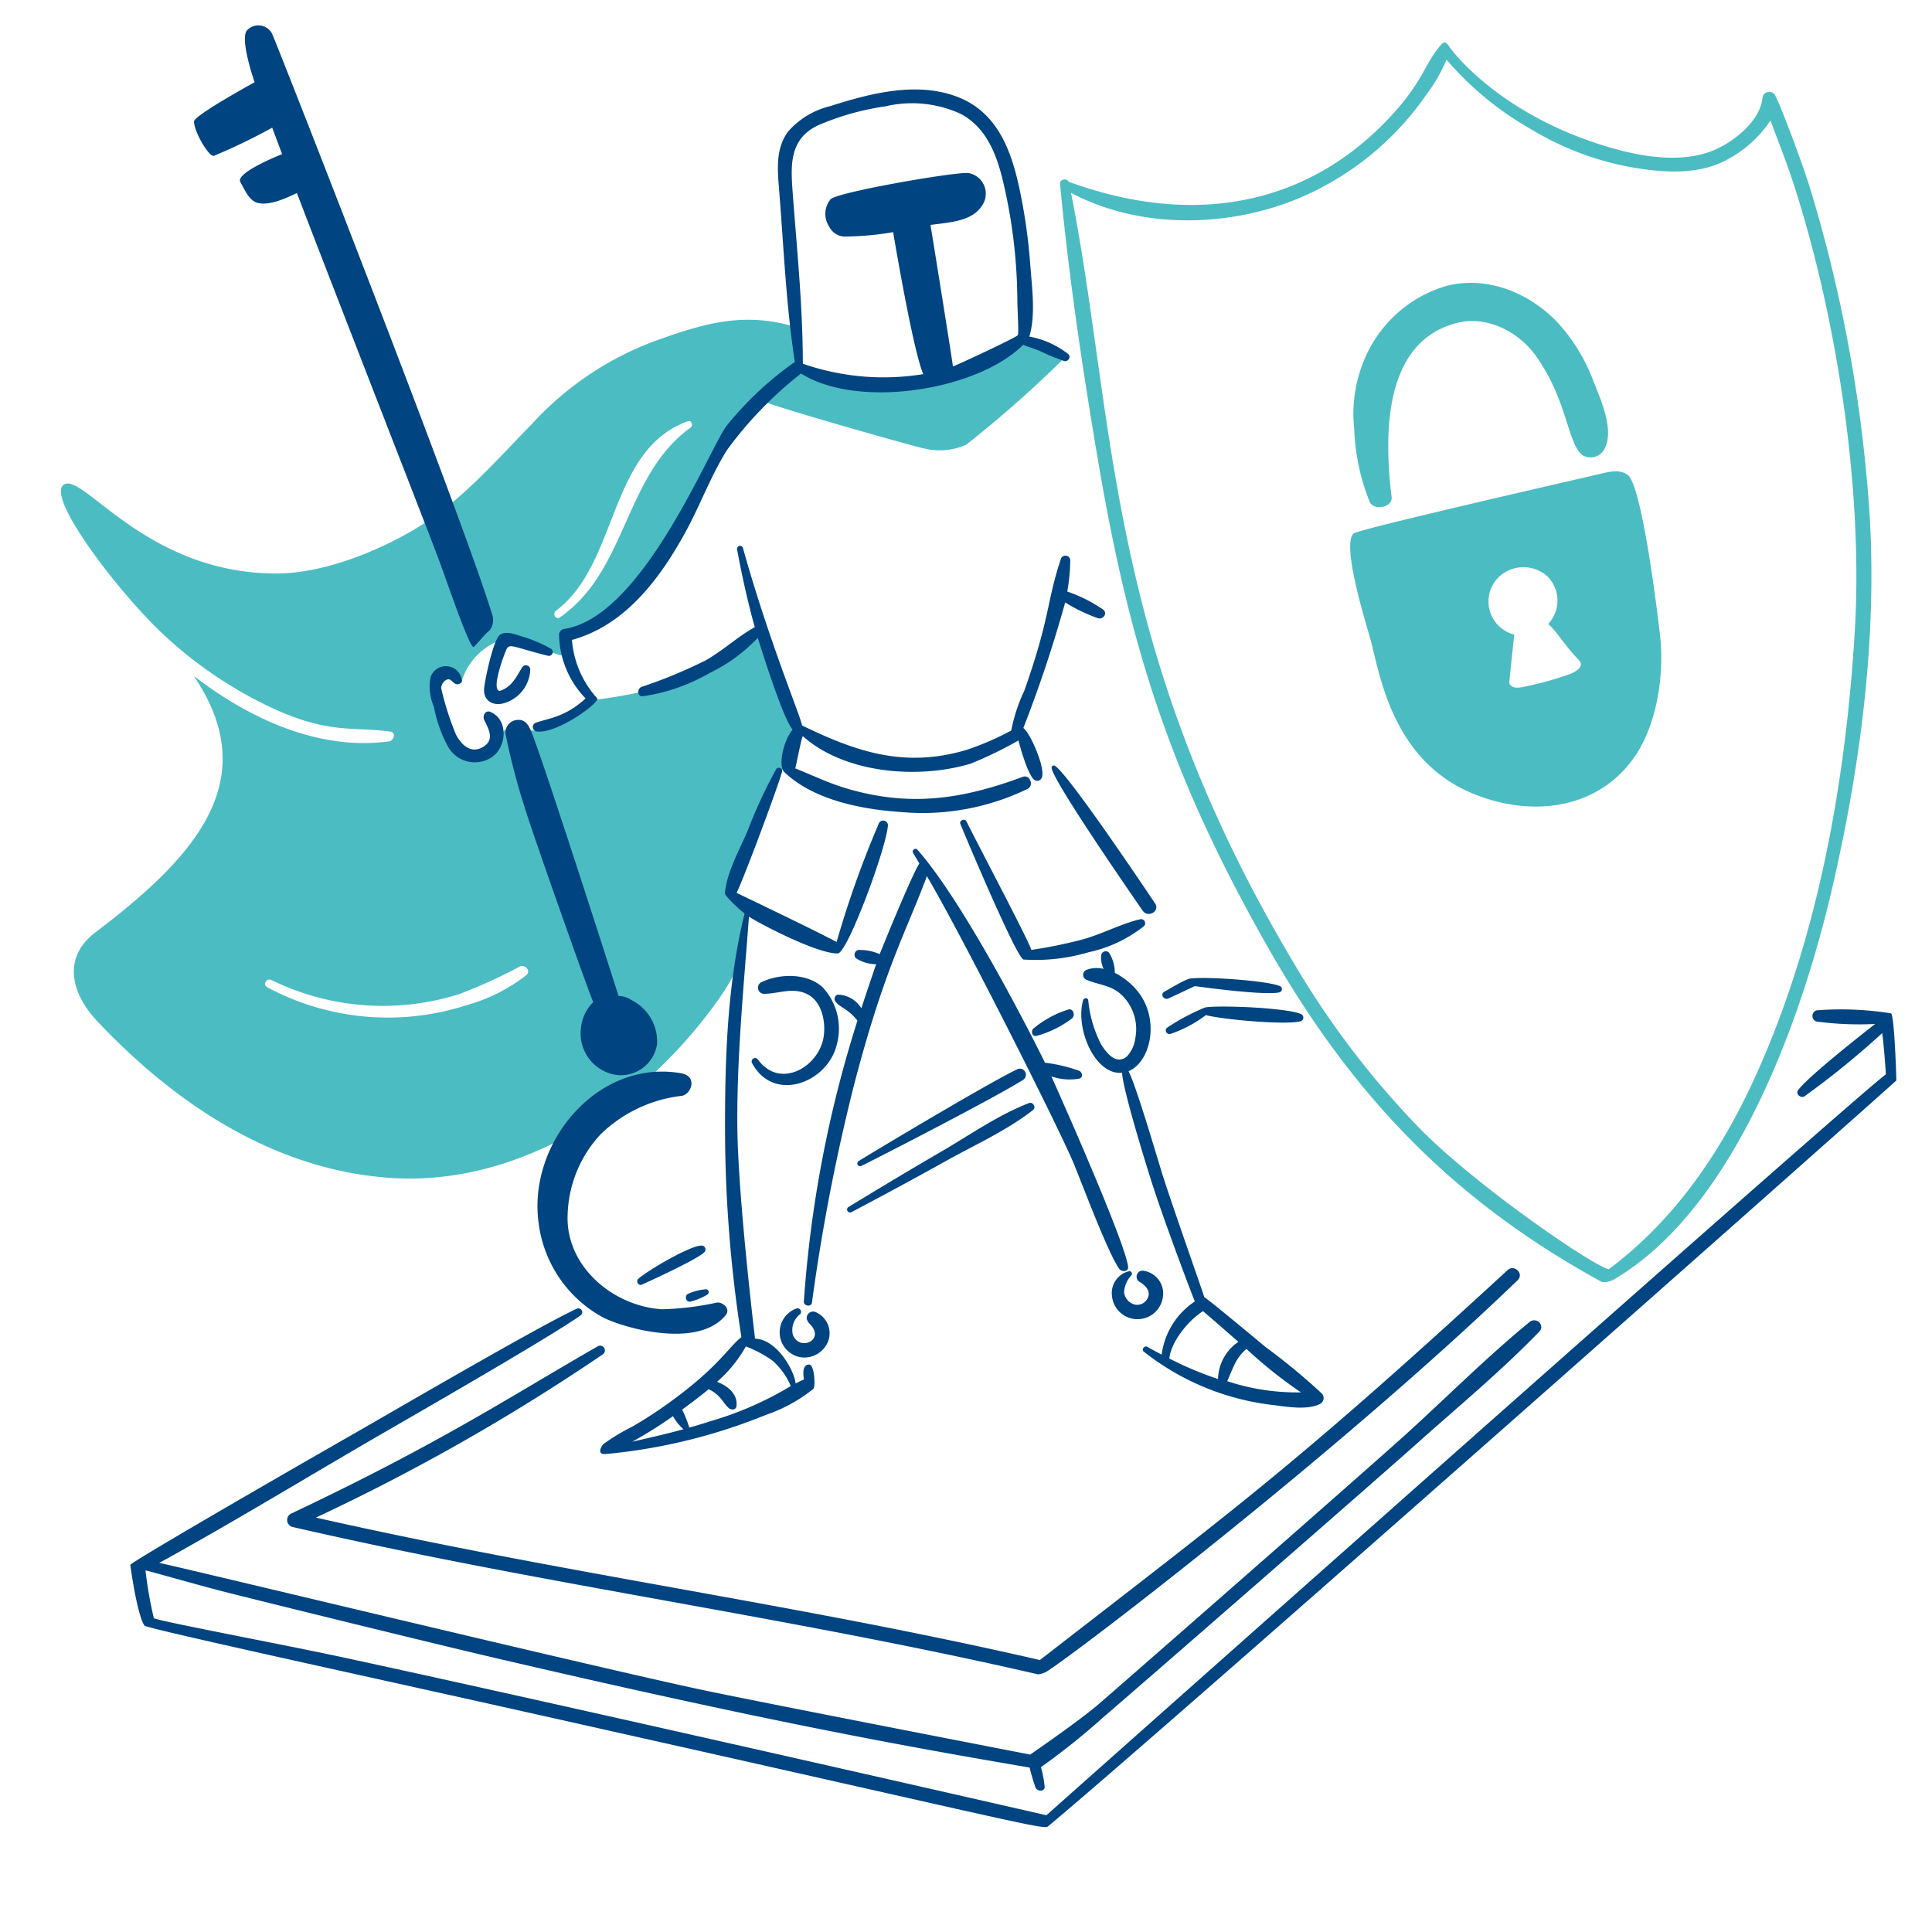 <svg viewBox="0 0 200 200" height="200" width="200" xmlns="http://www.w3.org/2000/svg"><path d="M105.794,35.194c-.881.1-5.009,3.509-9.025,4.048-10.387,1.4-13.879-1.086-14.141-.929.136-1.125.032-4.373-.52-4.533-5.262-1.525-9.4-.239-14.232,1.494A32.556,32.556,0,0,0,55.028,43.93C51.3,47.724,47.751,51.894,43.14,54.663,39,57.152,33.35,59.391,28.506,59.37,15.132,59.313,8.655,48.955,6.634,50.15s5.771,11.367,10.419,15.662a43.536,43.536,0,0,0,10.62,7.244c6.223,3,8.741,2.135,12.727,2.677.639.087.372.948-.138,1.017-7.274.974-14.416-2.33-20.206-6.78,7.311,10.784.178,18.7-10.177,26.548-3.452,2.616-2.528,6.32.205,9.215,7.978,8.454,18.13,15.289,30.1,16.188,13.457,1.012,26.28-7.335,34.1-18.332a22.31,22.31,0,0,0,2.408-4.215c.67-1.492.657-3.943.763-5.574a8.537,8.537,0,0,1-1.464-.765c-.745-.792,3.864-11.513,4.564-12.813.2-.376.576-.809.968-.64-.669-.289.818-2.962.965-3.307.413-.97-2.874-9.141-3.332-10.966-.948.444-2.875,1.929-5.277,3.392a52.9,52.9,0,0,1-6.133,2.592,46.242,46.242,0,0,1-6.217,1.153S57.963,76.058,55,75.6c-.856-.131-1.773-.562-2.534-.149-.7.376-.9,1.281-1.448,1.849-.939.966-2.665.641-3.615-.315a7.7,7.7,0,0,1-1.659-3.631,3.915,3.915,0,0,1,.041-3,1.057,1.057,0,0,1,1.986.28,6.484,6.484,0,0,1,4.213-4.415c3.045-.942,4.163,1.557,6.729,1.711a2.71,2.71,0,0,1,1.039-2.472A12.519,12.519,0,0,1,62.3,64.133c4.938-2.357,7.548-7.643,9.524-12.445a28.371,28.371,0,0,1,7.053-10.216c.7.491,16.125,4.862,16.884,4.973a6.763,6.763,0,0,0,4.261-.41,120.863,120.863,0,0,0,10-8.814C109.8,36.436,106.42,35.125,105.794,35.194ZM47.519,102.915a52.769,52.769,0,0,0,6.286-2.862c.544-.249,1.2.434.684.887a17.707,17.707,0,0,1-6.195,3.117A26.448,26.448,0,0,1,27.66,102.2c-.5-.262-.058-1,.438-.749A26.2,26.2,0,0,0,47.519,102.915ZM71.471,44.28c-6.866,4.947-6.548,14.834-13.51,19.627-.431.3-.808-.39-.4-.692,6.482-4.84,5.383-16.626,13.632-19.606C71.611,43.457,71.782,44.056,71.471,44.28Z" fill="#4cbcc3"/><path d="M193.326,50.446a148.81,148.81,0,0,0-6-31.129c-.982-3.1-3.085-8.581-3.512-9.332a.7.7,0,0,0-1.363.185c-.275,2.439-3.133,4.663-5.295,5.484-3.04,1.155-6.747.639-9.79-.189C155.549,12.25,150.342,5.308,150.052,4.857s-.529-.6-.782-.324c-1.854,2-1.862,4.109-6.207,8.444C135.2,20.823,124.03,23.7,110.63,18.816c-.186-.4-.942-.28-.895.218.9,9.624,2.34,19.271,3.96,28.8,3.305,19.428,7.6,32.7,17.537,50.192,8.608,15.149,18.937,26.1,34.484,34.625.419.229,1.169-.094,1.26-.147,12.49-7.228,19.535-26.817,22.765-40.878C192.807,78.275,194.57,64.14,193.326,50.446Zm-1.333,15.162c-.964,15.485-3.8,31.515-10.229,45.72-3.535,7.809-8.313,14.9-15.236,20.071-1.982-.57-13.762-8.713-19.471-14.491A90.8,90.8,0,0,1,133.724,99.34C114.316,66.653,115.51,43.286,110.87,19.959c7.135,3.8,16.323,3.619,23.653.535A30.344,30.344,0,0,0,147.694,9.743a16.144,16.144,0,0,0,2.043-3.571,32.772,32.772,0,0,0,8.825,7.243,30.311,30.311,0,0,0,10.787,3.976c3.193.52,6.826.706,9.707-1.015a12.1,12.1,0,0,0,4.226-3.908c.765,2.094,1.6,4.163,2.3,6.286C190.012,32.3,192.94,50.394,191.993,65.608Z" fill="#4cbcc3"/><path d="M141.792,51.956c.432.949,2.4.567,2.267-.486-.752-6.218-.966-16.041,6.735-18.032,3.143-.812,6.444.925,8.219,3.428,3.309,4.665,3.229,9.093,4.841,10.275a1.614,1.614,0,0,0,2.185-.573c1.149-1.914-.308-5.138-1.066-7.06a18.674,18.674,0,0,0-3.721-6.112c-2.936-3.087-7.281-4.873-11.517-3.8a13.251,13.251,0,0,0-8.612,7.909,14.489,14.489,0,0,0-.931,6.953A22.106,22.106,0,0,0,141.792,51.956Z" fill="#4cbcc3"/><path d="M107.651,171.847C82.511,166.054,58.265,162.88,32.7,157.1a214.769,214.769,0,0,0,29.677-16.881.492.492,0,0,0-.5-.848c-9.1,5.22-16.256,10-31.795,17.342a.747.747,0,0,0,.177,1.352c25.545,5.9,51.454,9.316,77.205,15.265a2.329,2.329,0,0,0,.929-.317c3.462-2.215,30.5-22.935,48.717-40.492.686-.661-.346-1.683-1.042-1.042C134.176,151.622,127.951,156.1,107.651,171.847Z" fill="#004481"/><path d="M195.754,104.9a33.016,33.016,0,0,0-7.7-.311.606.606,0,0,0,0,1.16,33.481,33.481,0,0,0,6.055.252c-1.287,1.018-6.856,5.372-7.969,6.846-.3.4.269.868.651.651a88.843,88.843,0,0,0,8.052-6.55c.078.353.33,3.19.38,4.265-3.538,2.611-83.435,73.624-86.9,76.7,0,0-48.541-11.1-72.62-16.3-6.575-1.419-19.573-3.844-19.782-4.109a43.191,43.191,0,0,1-.861-4.934c.029-.038,5.232,1.453,7.837,2.125,3.091.8,21.67,5.372,27.876,6.823,29.352,6.858,43.261,9.31,55.811,11.459a19.654,19.654,0,0,0,.615,2.064c.184.448,1,.463.94-.127a12.356,12.356,0,0,0-.38-1.982,72.555,72.555,0,0,0,6.526-5.226c2.13-1.795,28.022-24.365,32.312-28.2,4.264-3.816,8.767-7.532,12.741-11.649.644-.668-.308-1.566-1-1-4.433,3.63-8.537,7.756-12.784,11.607-4.194,3.8-29.687,26.115-31.8,27.93s-7.108,5.239-7.108,5.239-28.462-5.512-34.449-6.8c-12.525-2.705-53.046-12.493-55.71-13.042,7.127-3.927,14.115-8.156,21.138-12.258,3.768-2.2,18.956-10.873,22.5-13.38a.4.4,0,0,0-.4-.683C55.789,137.28,40.685,146.1,36.9,148.267,29.33,152.59,13.464,161.752,13.493,162c.14,1.138.8,5.38,1.473,6.288.225.3,24.324,5.552,36.01,8.163,53.328,11.914,57.04,13.008,57.5,12.623,12.6-10.481,87.792-77.116,87.824-77.216C196.334,111.8,196.1,104.98,195.754,104.9Z" fill="#004481"/><path d="M72.638,128.941c-1.145-.041-5.6,2.581-6.57,3.448-.258.231.013.744.353.606.045-.018,5.74-2.579,6.5-3.378A.4.4,0,0,0,72.638,128.941Z" fill="#004481"/><path d="M71.523,134.726a5.737,5.737,0,0,0,1.707-.718.293.293,0,0,0-.146-.541,5.622,5.622,0,0,0-1.787.438C70.78,134.077,71,134.9,71.523,134.726Z" fill="#004481"/><path d="M89.165,120.7c2.832-1.41,14.079-7.216,16.726-8.9a.629.629,0,0,0-.635-1.086c-2.83,1.356-13.694,7.831-16.384,9.488A.29.29,0,0,0,89.165,120.7Z" fill="#004481"/><path d="M88.133,125.487c3.25-1.721,6.485-3.46,9.7-5.255,3.027-1.691,6.388-3.189,9.119-5.337.33-.26-.027-.861-.414-.712-3.242,1.25-6.249,3.38-9.249,5.12-3.181,1.845-6.327,3.738-9.465,5.653A.308.308,0,0,0,88.133,125.487Z" fill="#004481"/><path d="M120.939,103.361c.561-.242,2.74-1.279,2.74-1.279s7.311,1.029,8.779.639a.344.344,0,0,0,.081-.622c-1.277-.579-7.48-1-9.146-.814-.458-.079-2.329,1.092-2.861,1.38C120.064,102.917,120.476,103.561,120.939,103.361Z" fill="#004481"/><path d="M124.771,104.284a22.1,22.1,0,0,0-3.983,2.125.378.378,0,0,0,.365.627,12.973,12.973,0,0,0,3.684-1.954c1.471.423,8.149,1.058,9.788.643a.4.4,0,0,0,0-.772C133.054,104.319,126.3,104.045,124.771,104.284Z" fill="#004481"/><path d="M60.621,72.3c-2.1,1.931-3.736,2.021-5.136,2.513a.468.468,0,0,0,.124.915c2.159.21,6.553-3.042,6.207-3.446a10.175,10.175,0,0,1-2.609-6.038c5.478-1.5,9.064-6.282,11.7-11.063,1.555-2.816,2.652-5.891,4.367-8.615a40.04,40.04,0,0,1,7.648-7.9c5.911,3.726,18.217,1.751,22.964-2.937a.244.244,0,0,0,.023-.033c.563.221,1.145.4,1.707.623a22.909,22.909,0,0,0,2.554,1.054c.394.1.75-.424.416-.716a9.159,9.159,0,0,0-4.032-1.813c.681-2.232.268-5.14.1-7.421a58.158,58.158,0,0,0-1.051-7.559c-.836-4.046-2.218-8.126-6.364-9.787-4.259-1.7-9.129-.417-13.311.913a8.429,8.429,0,0,0-4.31,2.59c-1.329,1.734-1.138,3.934-.972,5.986.484,5.992.719,11.957,1.634,17.9a34.625,34.625,0,0,0-7.09,6.648c-1.905,2.639-8.752,19.864-16.836,21a.626.626,0,0,0-.479.629A9.7,9.7,0,0,0,60.621,72.3Zm24-59.3a27.257,27.257,0,0,1,7.033-1.99,12.049,12.049,0,0,1,7.819.788c2.488,1.334,3.574,3.889,4.244,6.495A54.4,54.4,0,0,1,105.313,31c.012,1.223.169,3.471.051,3.694s-6.221,3.077-6.72,3.242c.021-.136-2.257-14.312-2.322-14.65,1.752-.251,4.183-.323,5.247-1.876a2.168,2.168,0,0,0-1.286-3.491c-1.146-.192-13.658,1.972-14.3,2.708a2.394,2.394,0,0,0-.145,2.837,1.861,1.861,0,0,0,1.842,1.019,30.2,30.2,0,0,0,4.778-.453s2.034,12.209,3.118,14.7a25.456,25.456,0,0,1-12.467-1.078c0-5.84-.6-11.7-1.037-17.522C81.86,17.235,81.631,14.465,84.625,13Z" fill="#004481"/><path d="M109.824,57.854c-1.529,4.605-1.063,5.933-3.786,13.646a17.21,17.21,0,0,0-1.355,4.125,28.981,28.981,0,0,1-4.617,2c-6.311,1.878-11.239.3-17.043-2.529-.066-.754-3.422-8.7-6.119-18.392a.313.313,0,0,0-.6.166c.5,2.722,1.093,5.4,1.829,8.055-1.789.988-3.351,2.48-5.157,3.474a50.726,50.726,0,0,1-6.561,2.708c-.474.181-.467,1.034.132.969a19.28,19.28,0,0,0,6.9-2.4,16.965,16.965,0,0,0,5-3.648c.078.264,2.614,8.467,3.608,9.5-.88.988-1.573,3.721-.86,4.4,3.06,2.926,8.063,3.868,12.173,4.141A24.881,24.881,0,0,0,106.4,81.649c.659-.354.207-1.5-.519-1.232C99.719,82.7,94.22,83.61,87.492,81.576c-1.781-.538-3.446-1.345-5.166-2.031.161-.6.564-2.857.782-3.341,4.238,3.8,11.757,4.519,17.354,2.857a40.492,40.492,0,0,0,4.966-2.41s.932,3.671,1.7,4.113a.5.5,0,0,0,.672-.176c.57-.788-1.125-4.7-1.863-5.226a135.606,135.606,0,0,0,4.331-13,16.531,16.531,0,0,0,3.455,1.654c.484.087.93-.493.514-.883a15.012,15.012,0,0,0-3.754-1.892,20.013,20.013,0,0,0,.311-3.252A.5.5,0,0,0,109.824,57.854Z" fill="#004481"/><path d="M50.125,71.184c-.165,1.386.967,2,2.22,1.556a3.777,3.777,0,0,0,2.548-3.432.452.452,0,0,0-.835-.226c-.574.9-1.037,2.039-2.332,2.448-.882-.12.339-3.395.533-3.895.467-1.206.287-.79,4.468.25a.4.4,0,0,0,.307-.728,14.444,14.444,0,0,0-3.065-1.292c-.649-.2-1.509-.565-2.168-.183C51.11,66.083,50.261,70.039,50.125,71.184Z" fill="#004481"/><path d="M47.817,70.487a1.669,1.669,0,0,0-3.247-.382,5.245,5.245,0,0,0,.348,3.065,14.137,14.137,0,0,0,1.449,4.1,3.175,3.175,0,0,0,4.73.979c1.4-1.166,1.479-3.809-.357-4.561-.494-.2-.808.431-.626.814.483,1.013,1.157,2.111-.18,2.86-1.222.685-2.218-.3-2.743-1.344A29.827,29.827,0,0,1,45.709,71.4c-.181-.444.407-1.283.908-1.026.17.088.408.405.605.445C47.565,70.889,47.84,70.626,47.817,70.487Z" fill="#004481"/><path d="M60.14,106.427a4.344,4.344,0,0,0,3.618,4.844,3.79,3.79,0,0,0,4.261-3.17,4.8,4.8,0,0,0-2.621-4.557,2.438,2.438,0,0,0-1.364-.443c-1.957-6.11-7.839-24.418-9.029-27.348-.261-.643-.627-1.3-1.419-1.227a1.309,1.309,0,0,0-1.244,1.5,70.024,70.024,0,0,0,2.081,7.887c.731,2.43,6.677,19.26,6.993,19.82A4.386,4.386,0,0,0,60.14,106.427Z" fill="#004481"/><path d="M62.34,136.334c2.018,1.082,9.842,3.373,12.764-.166.613-.743-.381-1.413-.884-1.327a30.138,30.138,0,0,1-5.7.695c-5.2-.349-9.968-4.555-9.759-9.746a12.7,12.7,0,0,1,3.424-8.375,14.376,14.376,0,0,1,8.4-3.975c.978-.159,1.665-2.032-.072-2.336-8.65-1.514-15.9,7.218-14.755,15.5A12.963,12.963,0,0,0,62.34,136.334Z" fill="#004481"/><path d="M22.161,16.124a60.721,60.721,0,0,0,6.018-2.908c.34.915,1.026,2.742,1.026,2.742s-4.86,1.9-4.326,2.879c.509.936.953,1.965,1.832,2.177,1.2.29,2.919-.5,4.023-1.029C34.479,29.776,44.334,55,45.4,57.867c1,2.7,3.283,9.455,3.652,9.1.423-.415,1.143-1.328,1.623-1.7a1.713,1.713,0,0,0,.313-1.516C48.1,54.076,28.264,3.5,28.142,3.445a1.605,1.605,0,0,0-2.548-.33c-.835.837.764,5.4.764,5.4s-6.283,3.434-6.274,4.067C20.1,13.679,21.671,16.328,22.161,16.124Z" fill="#004481"/><path d="M109.149,79.248a.229.229,0,0,0-.288.22c.024,1.169,7.668,12.264,9.434,14.81.539.777,1.818.05,1.282-.749C117.8,90.876,110.276,79.724,109.149,79.248Z" fill="#004481"/><path d="M118.434,95.862a.424.424,0,0,0-.41-.7c-2.04.487-3.935,1.535-5.968,2.093a49.562,49.562,0,0,1-5.289,1.081c-.308-1.043-5.586-10.992-6.72-13.309-.169-.346-.777-.1-.631.266.271.679,5.844,13.987,6.55,14.038a19.24,19.24,0,0,0,6.718-.754A13.892,13.892,0,0,0,118.434,95.862Z" fill="#004481"/><path d="M80.962,79.887a.337.337,0,0,0-.613-.258,49.716,49.716,0,0,0-2.926,6.3c-.839,2.014-2.2,4.349-2.379,6.534-.023.28,1.4,1.622,2.04,2.1l-.006.012c-1.765,7.139-2.03,14.765-2.022,22.089a140.454,140.454,0,0,0,1.694,21.752c-1.363,1.071-2.381,3.115-7.481,6.793a44.339,44.339,0,0,1-3.822,2.48,21.167,21.167,0,0,0-2.961,1.787c-.181.15-.836,1.176.3,1.036a57.993,57.993,0,0,0,16.514-4.05,15.98,15.98,0,0,0,4.9-2.691c.231-.225.121-2.515-.44-2.515s-.616.612-.589,1.03a4.283,4.283,0,0,0,.054.514c-.291.129-.58.266-.864.415-.144-1.387-1.965-4.58-4.2-4.634,0-.03-1.794-14.781-1.834-22.173-.039-7.218.669-14.337,1.206-21.521.952.653,7.1,3.884,9.2,3.811,1-.035,5.04-10.943,5.187-13.269a.494.494,0,0,0-.915-.248,103.319,103.319,0,0,0-4.4,12.338c-1.741-.964-8.727-4.3-10.356-5.093C76.721,91.625,80.3,82.139,80.962,79.887ZM69.666,146.6a5,5,0,0,0,1.093,1.354c-1.76.48-3.529.888-5.309,1.289A42.771,42.771,0,0,0,69.666,146.6Zm12.2-3.12a34.872,34.872,0,0,1-8.386,3.663c-.7.231-1.411.441-2.119.641a14.541,14.541,0,0,0-.743-1.864c.879-.643,1.823-1.345,2.735-2.11,1.291.6,1.522,1.5,2.123,1.98.229.185.7.175.757-.2.178-1.248-.89-2.127-2.007-2.544a13.84,13.84,0,0,0,2.987-3.665,12.836,12.836,0,0,1,2.728,1.448A7.216,7.216,0,0,1,81.861,143.481Z" fill="#004481"/><path d="M91.064,98.772a5.142,5.142,0,0,0-2.233-.43.513.513,0,0,0-.225.85,3.785,3.785,0,0,0,2.092.622c-.065.187-1.1,3.226-1.532,4.566a2.928,2.928,0,0,0-2.443-1.414.451.451,0,0,0-.268.659c.441.682,1.269.719,2.309,2.027a123.707,123.707,0,0,0-5.548,29.087c-.026.471.768.592.837.113a202.365,202.365,0,0,1,4.331-22.439C91.571,100.164,93.828,96.44,95.95,90.7c3.617,6.1,13.611,25.948,15.174,29.679.794,1.9,3.608,9.454,4.755,10.989.248.331.966.292.9-.244-.311-2.561-7.031-17.692-7.947-19.7a5.74,5.74,0,0,0,2.874.237c.458-.091.341-.673,0-.816a16.18,16.18,0,0,0-3.531-.833c-.193-.415-7.876-16-13.211-22.058-.213-.241-.6.069-.44.34q.322.546.647,1.092C94.291,90.758,91.064,98.772,91.064,98.772Z" fill="#004481"/><path d="M78.466,109.69a.356.356,0,0,0-.614.359c2.227,4.172,7.827,2.064,8.777-1.933a6.279,6.279,0,0,0-1.488-5.932c-1.643-1.479-4.478-1.418-6.372-.483a.639.639,0,0,0,.32,1.182c1.468-.016,2.82-.654,4.271-.063,1.652.673,2.112,2.737,1.926,4.349C84.914,110.385,80.77,112.858,78.466,109.69Z" fill="#004481"/><path d="M82.975,140.515a2.654,2.654,0,0,0,2.8-1.792,2.39,2.39,0,0,0-1.409-2.924.677.677,0,0,0-.668.177c-.379.444-.131.81.213,1.173,1.474,1.556-1.077,2.754-1.817,1.089a2.061,2.061,0,0,1,.727-2.188.36.36,0,0,0-.348-.6A2.616,2.616,0,0,0,82.975,140.515Z" fill="#004481"/><path d="M116.911,131.592a2.314,2.314,0,0,0-1.8,2.564,2.654,2.654,0,0,0,5.263.174,2.376,2.376,0,0,0-2.112-2.793.622.622,0,0,0-.311,1.149c.508.315,1.072.774.948,1.444a1.212,1.212,0,0,1-1.429.918,1.477,1.477,0,0,1-1.107-1.311,2.835,2.835,0,0,1,.779-1.742A.27.27,0,0,0,116.911,131.592Z" fill="#004481"/><path d="M106.94,106.508c-.213.255-.1.78.306.74a10.634,10.634,0,0,0,3.776-1.86c.254-.323.133-.936-.373-.9A10.573,10.573,0,0,0,106.94,106.508Z" fill="#004481"/><path d="M124.667,134.283c.012-.078-2.853-8.161-4.153-12.142-.624-1.909-2.817-9.552-3.688-11.254,2.166-.872,3.244-4.984,1.186-7.952a7.249,7.249,0,0,0-2.608-2.227,3.85,3.85,0,0,0-.61-2.1.473.473,0,0,0-.783.207,2.493,2.493,0,0,0,.239,1.482,3.063,3.063,0,0,0-1.733.086.557.557,0,0,0,0,1.063c1.325.549,2.564.526,3.669,1.618a4.928,4.928,0,0,1,1.339,4.425,3.407,3.407,0,0,1-.865,1.871c-1.151.963-2.179-.442-2.7-1.3a12.543,12.543,0,0,1-1.307-4.531c-.053-.274-.449-.24-.521,0-.859,2.852,1.182,7.794,4.021,7.522.124,1.912,2.543,9.7,3.188,11.694,1.266,3.921,4.285,11.925,4.355,11.975a7.815,7.815,0,0,0-3.441,5.508c-.5-.258-.992-.522-1.473-.8-.3-.17-.667.266-.379.491a26.478,26.478,0,0,0,13.508,5.544c1.347.175,3.373.513,4.671-.094a.7.7,0,0,0,.291-1.077,65.7,65.7,0,0,0-5.9-4.877C129.006,137.767,124.809,134.3,124.667,134.283Zm-.131,1.449c1.234,1.043,2.445,2.114,3.661,3.178a4.773,4.773,0,0,0-2.108,3.847,36.27,36.27,0,0,1-5.04-2.121C121.189,139.056,122.839,136.809,124.536,135.732Zm2.5,7.244c.05-.036.595-1.481.961-2.1a4.886,4.886,0,0,1,1.035-1.238,46.879,46.879,0,0,0,5.643,4.5A22.921,22.921,0,0,1,127.035,142.976Z" fill="#004481"/><path d="M171.846,65.756c-.217-1.906-1.85-15.531-3.354-16.6-.946-.671-2.138-.259-3.217-.012-7.805,1.793-24.645,5.681-25.13,6.071-1.288,1.035,1.111,8.826,1.666,10.764.965,3.368,2.079,12.4,10.3,16.019,5.915,2.6,13.047,2.046,17.012-3.527C171.547,75.067,172.309,69.817,171.846,65.756ZM156.24,70.574c.212-2,.439-4.246.513-4.881a3.536,3.536,0,0,1-1.683-5.872,3.7,3.7,0,0,1,5.174-.1,3.536,3.536,0,0,1,.024,4.872c.9.761,1.709,2.264,3.249,3.805.179.274.39.774-.929,1.354a33.823,33.823,0,0,1-5.02,1.381C156.447,71.361,156.214,70.814,156.24,70.574Z" fill="#4cbcc3"/></svg>